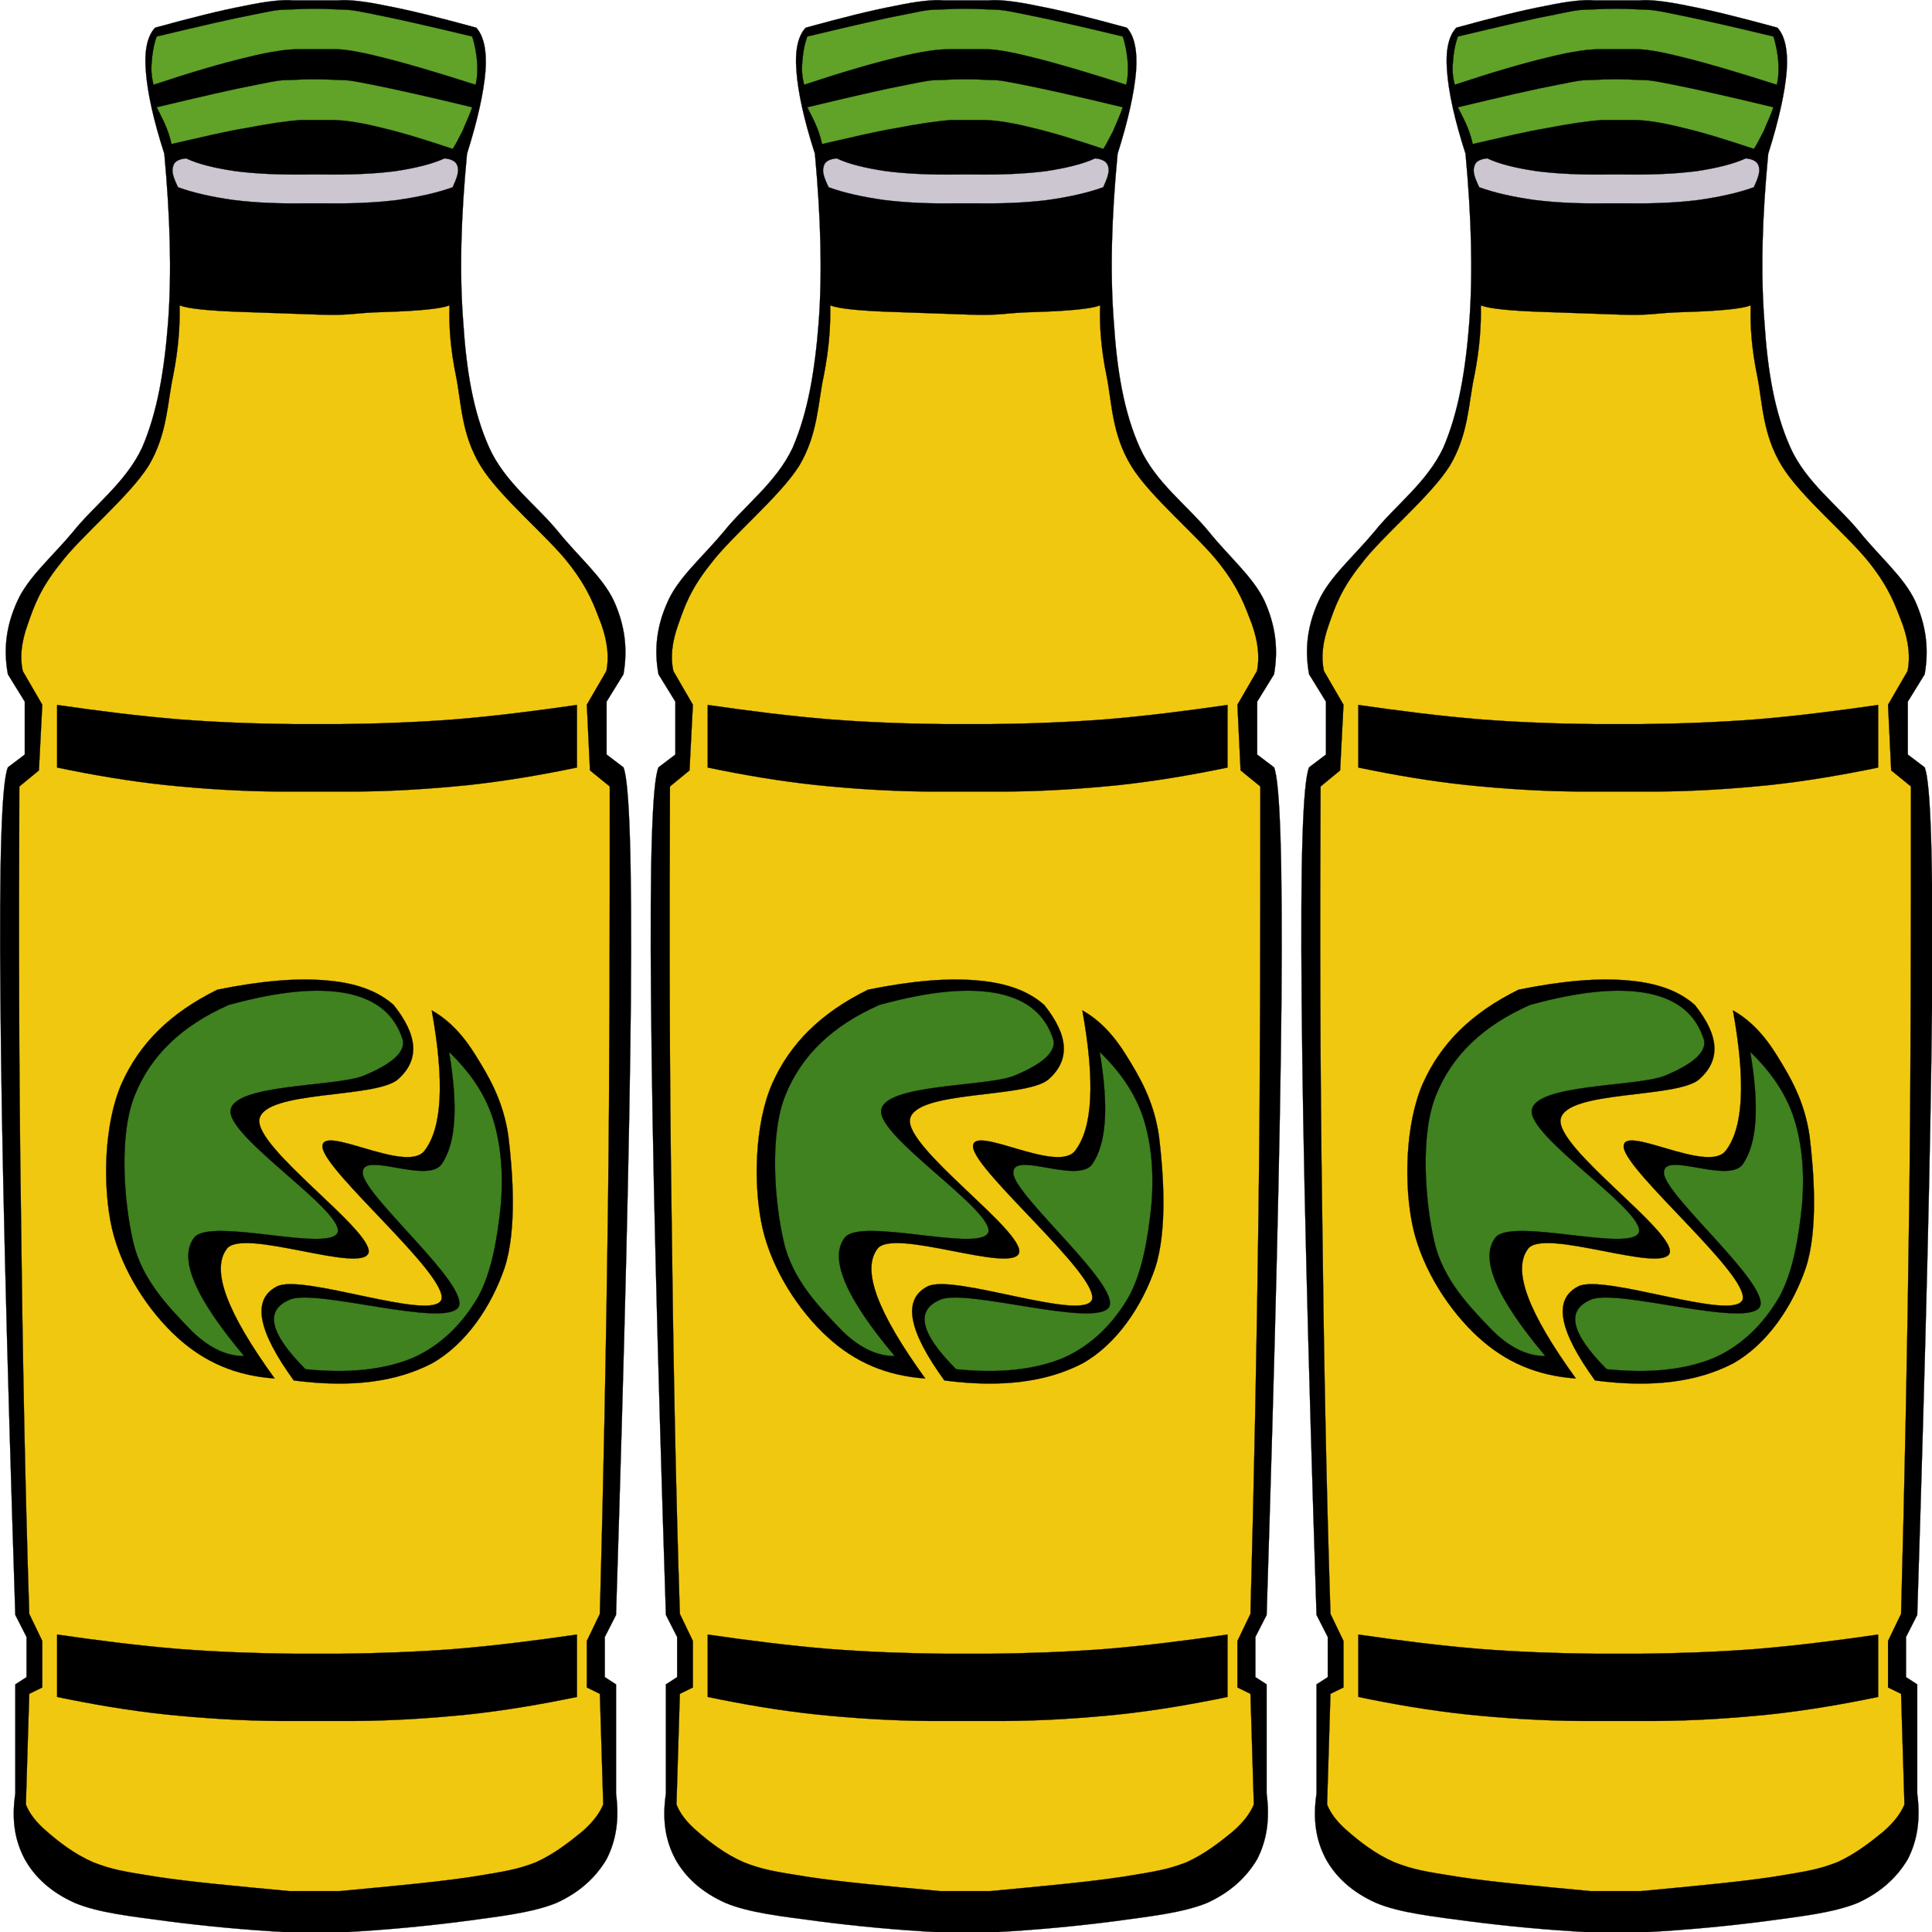 <?xml version="1.0" encoding="UTF-8" standalone="no"?>
<!-- Generator: Adobe Illustrator 12.0.0, SVG Export Plug-In . SVG Version: 6.00 Build 51448)  -->

<svg
   xmlns:i="http://ns.adobe.com/AdobeIllustrator/10.0/"
   xmlns:dc="http://purl.org/dc/elements/1.1/"
   xmlns:cc="http://creativecommons.org/ns#"
   xmlns:rdf="http://www.w3.org/1999/02/22-rdf-syntax-ns#"
   xmlns:svg="http://www.w3.org/2000/svg"
   xmlns="http://www.w3.org/2000/svg"
   xmlns:sodipodi="http://sodipodi.sourceforge.net/DTD/sodipodi-0.dtd"
   xmlns:inkscape="http://www.inkscape.org/namespaces/inkscape"
   height="160"
   id="Layer_1"
   inkscape:version="0.92.2 (5c3e80d, 2017-08-06)"
   sodipodi:docname="01.svg"
   sodipodi:version="0.32"
   space="preserve"
   style="overflow:visible"
   version="1.1"
   viewBox="0 0 160 160"
   width="160"
   inkscape:output_extension="org.inkscape.output.svg.inkscape"
   inkscape:export-filename="C:\Dokumente und Einstellungen\ulfl\Eigene Dateien\osm\svn.openstreetmap.org\applications\share\map-icons\classic.small\shopping\beverages.png"
   inkscape:export-xdpi="3.681999"
   inkscape:export-ydpi="3.681999">
  <defs
     id="defs148">
    <inkscape:perspective
       sodipodi:type="inkscape:persp3d"
       inkscape:vp_x="0 : 203.987 : 1"
       inkscape:vp_y="0 : 999.99999 : 0"
       inkscape:vp_z="398.15602 : 203.987 : 1"
       inkscape:persp3d-origin="199.078 : 135.99133 : 1"
       id="perspective79" />
    <inkscape:perspective
       id="perspective2558"
       inkscape:persp3d-origin="50.508 : 105.20366 : 1"
       inkscape:vp_z="101.016 : 157.8055 : 1"
       inkscape:vp_y="0 : 999.99999 : 0"
       inkscape:vp_x="0 : 157.8055 : 1"
       sodipodi:type="inkscape:persp3d" />
  </defs>
  <sodipodi:namedview
     bordercolor="#666666"
     borderopacity="1.0"
     id="base"
     inkscape:current-layer="Layer_1"
     inkscape:cx="119.68028"
     inkscape:cy="210.07237"
     inkscape:pageopacity="0.0"
     inkscape:pageshadow="2"
     inkscape:window-height="960"
     inkscape:window-width="1400"
     inkscape:window-x="-4"
     inkscape:window-y="-4"
     inkscape:zoom="0.88240918"
     pagecolor="#ffffff"
     showgrid="true"
     fit-margin-top="0"
     fit-margin-left="0"
     fit-margin-right="0"
     fit-margin-bottom="0"
     inkscape:window-maximized="0">
    <inkscape:grid
       type="xygrid"
       id="grid852" />
  </sodipodi:namedview>
  <g
     id="g2561"
     i:rgbTrio="#4F008000FFFF"
     i:layer="yes"
     i:dimmedPercent="50"
     transform="matrix(0.517,0,0,0.507,0.03,0.02)">
    <g
       id="g2531">
      <path
         id="path2533"
         stroke-miterlimit="10"
         i:knockout="Off"
         d="m 46.854,0.018 c -1.476,-0.144 -4.104,0.108 -7.74,0.9 -3.78,0.72 -8.424,1.908 -14.328,3.564 -1.224,1.332 -1.764,3.672 -1.476,7.164 0.252,3.42 1.188,7.848 2.952,13.428 0.936,10.368 1.188,19.332 0.612,27.432 -0.612,8.028 -1.728,14.796 -4.176,20.592 -2.628,5.688 -7.704,9.432 -11.052,13.716 -3.384,4.14 -7.2,7.416 -8.928,11.34 -1.764,3.924 -2.268,7.776 -1.512,11.952 l 2.7,4.464 v 8.64 l -2.7,2.088 c -1.008,2.448 -1.404,15.048 -1.188,38.231 0.18,23.293 0.972,56.197 2.376,100.225 l 1.8,3.6 v 6.553 l -1.8,1.188 v 17.82 c -0.612,4.248 -0.108,7.633 1.512,10.729 1.584,2.916 4.176,5.398 8.064,7.164 3.816,1.619 9.108,2.195 14.904,2.988 5.76,0.756 12.096,1.402 19.404,1.799 h 8.496 c 7.2,-0.396 13.607,-1.043 19.368,-1.799 5.688,-0.793 10.979,-1.369 14.903,-2.988 3.816,-1.766 6.372,-4.248 8.064,-7.164 1.548,-3.096 2.052,-6.48 1.512,-10.729 v -17.82 l -1.8,-1.188 v -6.553 l 1.8,-3.6 c 1.368,-44.027 2.16,-76.932 2.376,-100.225 0.18,-23.183 -0.216,-35.783 -1.188,-38.231 l -2.7,-2.088 v -8.64 l 2.7,-4.464 c 0.72,-4.176 0.216,-8.028 -1.513,-11.952 -1.8,-3.924 -5.651,-7.2 -8.928,-11.34 C 85.948,82.53 80.836,78.786 78.316,73.098 75.759,67.302 74.644,60.534 74.14,52.506 73.528,44.406 73.78,35.442 74.751,25.074 76.48,19.494 77.415,15.066 77.703,11.646 77.955,8.154 77.415,5.814 76.227,4.482 70.287,2.826 65.643,1.638 61.899,0.918 c -3.672,-0.792 -6.3,-1.044 -7.74,-0.9 z"
         style="clip-rule:evenodd;fill-rule:evenodd;stroke:#000000;stroke-width:0.036;stroke-miterlimit:10"
         inkscape:connector-curvature="0" />
      <path
         id="path2535"
         stroke-miterlimit="10"
         i:knockout="Off"
         d="M 48.114,8.01 C 46.242,7.938 43.398,8.334 39.438,9.342 35.406,10.314 30.618,11.754 24.534,13.806 24.246,12.654 24.102,11.43 24.246,10.134 24.318,8.802 24.534,7.398 25.038,5.922 32.13,4.194 37.278,2.97 41.022,2.25 c 3.528,-0.756 3.6,-0.684 5.76,-0.756 2.124,-0.144 4.86,-0.144 7.092,0 2.052,0.072 2.16,0 5.76,0.756 3.564,0.72 8.929,1.944 15.948,3.672 0.468,1.476 0.685,2.88 0.792,4.212 0.072,1.296 0.036,2.52 -0.252,3.672 C 69.822,11.754 65.07,10.314 61.183,9.342 57.294,8.334 54.811,7.938 53.334,8.01 Z"
         style="clip-rule:evenodd;fill:#61a228;fill-rule:evenodd;stroke:#000000;stroke-width:0.036;stroke-miterlimit:10"
         inkscape:connector-curvature="0" />
      <path
         id="path2537"
         stroke-miterlimit="10"
         i:knockout="Off"
         d="m 48.114,19.566 c -2.376,0.18 -5.22,0.612 -8.676,1.296 -3.492,0.576 -7.452,1.584 -12.024,2.628 -0.18,-0.792 -0.396,-1.62 -0.792,-2.628 -0.396,-1.044 -0.972,-2.124 -1.584,-3.384 7.092,-1.728 12.24,-2.952 15.984,-3.672 3.528,-0.72 3.6,-0.756 5.76,-0.792 2.124,-0.144 4.86,-0.144 7.092,0 2.052,0.036 2.16,0.072 5.76,0.792 3.564,0.72 8.929,1.944 15.948,3.672 -0.468,1.44 -1.116,2.736 -1.548,3.888 -0.612,1.116 -1.008,2.088 -1.584,2.916 -4.356,-1.476 -8.064,-2.664 -11.268,-3.42 -3.168,-0.828 -5.832,-1.26 -7.849,-1.296 z"
         style="clip-rule:evenodd;fill:#61a228;fill-rule:evenodd;stroke:#000000;stroke-width:0.036;stroke-miterlimit:10"
         inkscape:connector-curvature="0" />
      <path
         id="path2539"
         stroke-miterlimit="10"
         i:knockout="Off"
         d="m 48.87,33.174 c -4.356,0.072 -8.064,-0.108 -11.52,-0.54 -3.456,-0.504 -6.372,-1.152 -8.892,-2.088 -0.72,-1.512 -1.08,-2.592 -0.792,-3.384 0.144,-0.828 0.936,-1.224 2.088,-1.332 1.944,0.936 4.572,1.584 7.884,2.088 3.24,0.432 7.164,0.612 11.772,0.54 h 2.088 c 4.536,0.072 8.46,-0.108 11.772,-0.54 3.239,-0.504 5.868,-1.152 7.884,-2.088 1.116,0.108 1.908,0.504 2.088,1.332 0.252,0.792 -0.108,1.872 -0.792,3.384 -2.556,0.936 -5.472,1.584 -8.892,2.088 -3.492,0.432 -7.2,0.612 -11.521,0.54 z"
         style="clip-rule:evenodd;fill:#cbc6d0;fill-rule:evenodd;stroke:#000000;stroke-width:0.036;stroke-miterlimit:10"
         inkscape:connector-curvature="0" />
      <path
         id="path2541"
         stroke-miterlimit="10"
         i:knockout="Off"
         d="m 46.278,308.861 c -9,-0.863 -15.948,-1.512 -21.24,-2.34 -5.364,-0.863 -7.236,-1.188 -10.188,-2.375 -3.06,-1.369 -5.508,-3.348 -7.344,-4.969 -1.872,-1.619 -2.88,-3.061 -3.42,-4.463 l 0.54,-18.072 2.088,-1.045 v -7.596 L 4.626,263.573 C 3.942,241.936 3.546,220.264 3.294,197.585 2.97,174.833 2.934,152.153 3.042,128.429 l 3.132,-2.628 0.54,-10.729 -3.132,-5.508 c -0.468,-2.16 -0.252,-4.644 0.792,-7.596 1.008,-2.916 1.908,-5.724 5.22,-9.936 3.24,-4.428 11.016,-10.908 14.148,-15.984 3.024,-5.184 2.988,-10.26 3.924,-14.652 0.864,-4.464 1.116,-8.172 1.044,-11.556 1.332,0.54 4.68,0.9 10.224,1.08 l 12.06,0.432 c 5.544,0.18 5.148,-0.288 10.729,-0.432 5.508,-0.18 8.892,-0.54 10.224,-1.08 -0.108,3.384 0.144,7.092 1.044,11.556 0.864,4.392 0.828,9.468 3.924,14.652 3.024,5.076 10.8,11.556 14.148,15.984 3.239,4.212 4.104,7.02 5.22,9.936 1.008,2.952 1.224,5.436 0.792,7.596 l -3.132,5.508 0.504,10.728 3.168,2.628 c 0,23.724 0,46.404 -0.288,69.156 -0.288,22.68 -0.72,44.352 -1.296,65.988 L 93.943,268 v 7.596 l 2.088,1.045 0.54,18.072 c -0.576,1.402 -1.584,2.844 -3.42,4.463 -1.944,1.621 -4.393,3.6 -7.344,4.969 -2.988,1.188 -5.005,1.512 -10.225,2.375 -5.364,0.828 -12.204,1.477 -21.204,2.34 h -8.1 z"
         style="clip-rule:evenodd;fill:#f1c810;fill-rule:evenodd;stroke:#000000;stroke-width:0.036;stroke-miterlimit:10"
         inkscape:connector-curvature="0" />
      <path
         id="path2543"
         stroke-miterlimit="10"
         i:knockout="Off"
         d="M 44.694,129.258 C 38.538,129.222 32.562,128.826 26.622,128.214 20.646,127.566 14.85,126.558 9.09,125.334 V 115.11 c 6.588,0.972 12.996,1.8 19.368,2.34 6.372,0.504 12.42,0.72 18.576,0.792 h 7.344 c 6.084,-0.072 12.24,-0.288 18.612,-0.792 6.336,-0.54 12.744,-1.368 19.368,-2.34 v 10.224 c -5.796,1.224 -11.592,2.232 -17.532,2.88 -5.976,0.612 -11.952,1.008 -18.072,1.044 z"
         style="clip-rule:evenodd;fill-rule:evenodd;stroke:#000000;stroke-width:0.036;stroke-miterlimit:10"
         inkscape:connector-curvature="0" />
      <path
         id="path2545"
         stroke-miterlimit="10"
         i:knockout="Off"
         d="M 44.694,281.07 C 38.538,281.033 32.562,280.638 26.622,280.025 20.646,279.379 14.85,278.369 9.09,277.146 v -10.189 c 6.588,0.973 12.996,1.801 19.368,2.342 6.372,0.504 12.42,0.719 18.576,0.791 h 7.344 c 6.084,-0.072 12.24,-0.287 18.612,-0.791 6.336,-0.541 12.744,-1.369 19.368,-2.342 v 10.189 c -5.796,1.223 -11.592,2.232 -17.532,2.879 -5.976,0.613 -11.952,1.008 -18.072,1.045 z"
         style="clip-rule:evenodd;fill-rule:evenodd;stroke:#000000;stroke-width:0.036;stroke-miterlimit:10"
         inkscape:connector-curvature="0" />
      <path
         id="path2547"
         stroke-miterlimit="10"
         i:knockout="Off"
         d="m 34.758,161.621 c -7.524,3.781 -12.456,8.748 -15.336,15.336 -2.808,6.518 -3.096,16.67 -1.548,23.652 1.584,6.949 5.904,13.572 10.44,17.785 4.392,4.104 9.468,6.299 15.624,6.732 -7.668,-10.801 -10.224,-17.713 -7.668,-21.17 2.52,-3.527 21.708,4.178 22.716,0.613 0.72,-3.6 -18.216,-17.064 -17.496,-21.781 0.864,-4.752 18.324,-3.383 22.104,-6.443 3.601,-3.168 3.349,-7.199 -0.611,-12.24 -2.521,-2.268 -6.012,-3.6 -10.765,-3.996 -4.752,-0.431 -10.476,0.073 -17.46,1.512 z"
         style="clip-rule:evenodd;fill-rule:evenodd;stroke:#000000;stroke-width:0.036;stroke-miterlimit:10"
         inkscape:connector-curvature="0" />
      <path
         id="path2549"
         stroke-miterlimit="10"
         i:knockout="Off"
         d="m 69.103,165.006 c 2.664,1.512 4.968,3.924 7.056,7.381 2.052,3.383 4.392,7.307 5.22,13.176 0.685,5.795 1.404,15.227 -0.611,21.492 -2.089,6.227 -6.12,12.455 -11.664,15.623 -5.725,3.023 -12.96,3.996 -22.104,2.771 -5.724,-8.063 -6.768,-13.176 -2.736,-15.336 3.96,-2.23 25.02,5.832 26.388,2.125 1.08,-3.996 -18.504,-20.701 -19.044,-24.84 -0.468,-4.068 13.248,4.283 16.271,0.611 2.915,-3.743 3.275,-11.411 1.224,-23.003 z"
         style="clip-rule:evenodd;fill-rule:evenodd;stroke:#000000;stroke-width:0.036;stroke-miterlimit:10"
         inkscape:connector-curvature="0" />
      <path
         id="path2551"
         stroke-miterlimit="10"
         i:knockout="Off"
         d="m 36.594,164.105 c -7.524,3.385 -12.492,8.244 -15.048,14.725 -2.592,6.443 -1.764,17.424 -0.288,23.904 1.368,6.299 5.904,10.908 8.892,14.111 2.88,3.096 5.976,4.68 8.892,4.607 -7.884,-9.539 -10.548,-15.982 -7.992,-19.332 2.556,-3.383 21.888,2.521 23.004,-0.898 0.827,-3.602 -17.856,-15.625 -17.172,-19.945 0.648,-4.248 16.452,-3.779 21.167,-5.543 4.572,-1.908 6.769,-3.852 6.444,-5.832 -1.296,-4.248 -4.212,-6.66 -8.892,-7.668 -4.751,-0.972 -10.907,-0.396 -19.007,1.871 z"
         style="clip-rule:evenodd;fill:#408120;fill-rule:evenodd;stroke:#000000;stroke-width:0.036;stroke-miterlimit:10"
         inkscape:connector-curvature="0" />
      <path
         id="path2553"
         stroke-miterlimit="10"
         i:knockout="Off"
         d="m 71.874,171.773 c 3.24,3.205 5.725,6.732 7.057,11.016 1.296,4.213 1.655,9.109 1.224,14.113 -0.504,4.896 -1.368,10.836 -3.708,15.047 -2.412,4.178 -5.832,7.777 -10.404,9.828 -4.607,1.945 -10.332,2.557 -17.172,1.836 -5.76,-5.902 -6.588,-9.646 -2.484,-11.375 4.176,-1.836 24.84,4.68 27,1.225 1.872,-3.492 -14.903,-17.93 -15.336,-21.781 -0.396,-3.924 10.152,1.729 12.601,-1.512 2.338,-3.455 2.699,-9.359 1.222,-18.397 z"
         style="clip-rule:evenodd;fill:#408120;fill-rule:evenodd;stroke:#000000;stroke-width:0.036;stroke-miterlimit:10"
         inkscape:connector-curvature="0" />
    </g>
  </g>
  <g
     transform="matrix(0.517,0,0,0.507,53.91,0.02)"
     i:dimmedPercent="50"
     i:layer="yes"
     i:rgbTrio="#4F008000FFFF"
     id="g2575">
    <g
       id="g2577">
      <path
         style="clip-rule:evenodd;fill-rule:evenodd;stroke:#000000;stroke-width:0.036;stroke-miterlimit:10"
         d="m 46.854,0.018 c -1.476,-0.144 -4.104,0.108 -7.74,0.9 -3.78,0.72 -8.424,1.908 -14.328,3.564 -1.224,1.332 -1.764,3.672 -1.476,7.164 0.252,3.42 1.188,7.848 2.952,13.428 0.936,10.368 1.188,19.332 0.612,27.432 -0.612,8.028 -1.728,14.796 -4.176,20.592 -2.628,5.688 -7.704,9.432 -11.052,13.716 -3.384,4.14 -7.2,7.416 -8.928,11.34 -1.764,3.924 -2.268,7.776 -1.512,11.952 l 2.7,4.464 v 8.64 l -2.7,2.088 c -1.008,2.448 -1.404,15.048 -1.188,38.231 0.18,23.293 0.972,56.197 2.376,100.225 l 1.8,3.6 v 6.553 l -1.8,1.188 v 17.82 c -0.612,4.248 -0.108,7.633 1.512,10.729 1.584,2.916 4.176,5.398 8.064,7.164 3.816,1.619 9.108,2.195 14.904,2.988 5.76,0.756 12.096,1.402 19.404,1.799 h 8.496 c 7.2,-0.396 13.607,-1.043 19.368,-1.799 5.688,-0.793 10.979,-1.369 14.903,-2.988 3.816,-1.766 6.372,-4.248 8.064,-7.164 1.548,-3.096 2.052,-6.48 1.512,-10.729 v -17.82 l -1.8,-1.188 v -6.553 l 1.8,-3.6 c 1.368,-44.027 2.16,-76.932 2.376,-100.225 0.18,-23.183 -0.216,-35.783 -1.188,-38.231 l -2.7,-2.088 v -8.64 l 2.7,-4.464 c 0.72,-4.176 0.216,-8.028 -1.513,-11.952 -1.8,-3.924 -5.651,-7.2 -8.928,-11.34 C 85.948,82.53 80.836,78.786 78.316,73.098 75.759,67.302 74.644,60.534 74.14,52.506 73.528,44.406 73.78,35.442 74.751,25.074 76.48,19.494 77.415,15.066 77.703,11.646 77.955,8.154 77.415,5.814 76.227,4.482 70.287,2.826 65.643,1.638 61.899,0.918 c -3.672,-0.792 -6.3,-1.044 -7.74,-0.9 z"
         i:knockout="Off"
         stroke-miterlimit="10"
         id="path2579"
         inkscape:connector-curvature="0" />
      <path
         style="clip-rule:evenodd;fill:#61a228;fill-rule:evenodd;stroke:#000000;stroke-width:0.036;stroke-miterlimit:10"
         d="M 48.114,8.01 C 46.242,7.938 43.398,8.334 39.438,9.342 35.406,10.314 30.618,11.754 24.534,13.806 24.246,12.654 24.102,11.43 24.246,10.134 24.318,8.802 24.534,7.398 25.038,5.922 32.13,4.194 37.278,2.97 41.022,2.25 c 3.528,-0.756 3.6,-0.684 5.76,-0.756 2.124,-0.144 4.86,-0.144 7.092,0 2.052,0.072 2.16,0 5.76,0.756 3.564,0.72 8.929,1.944 15.948,3.672 0.468,1.476 0.685,2.88 0.792,4.212 0.072,1.296 0.036,2.52 -0.252,3.672 C 69.822,11.754 65.07,10.314 61.183,9.342 57.294,8.334 54.811,7.938 53.334,8.01 Z"
         i:knockout="Off"
         stroke-miterlimit="10"
         id="path2581"
         inkscape:connector-curvature="0" />
      <path
         style="clip-rule:evenodd;fill:#61a228;fill-rule:evenodd;stroke:#000000;stroke-width:0.036;stroke-miterlimit:10"
         d="m 48.114,19.566 c -2.376,0.18 -5.22,0.612 -8.676,1.296 -3.492,0.576 -7.452,1.584 -12.024,2.628 -0.18,-0.792 -0.396,-1.62 -0.792,-2.628 -0.396,-1.044 -0.972,-2.124 -1.584,-3.384 7.092,-1.728 12.24,-2.952 15.984,-3.672 3.528,-0.72 3.6,-0.756 5.76,-0.792 2.124,-0.144 4.86,-0.144 7.092,0 2.052,0.036 2.16,0.072 5.76,0.792 3.564,0.72 8.929,1.944 15.948,3.672 -0.468,1.44 -1.116,2.736 -1.548,3.888 -0.612,1.116 -1.008,2.088 -1.584,2.916 -4.356,-1.476 -8.064,-2.664 -11.268,-3.42 -3.168,-0.828 -5.832,-1.26 -7.849,-1.296 z"
         i:knockout="Off"
         stroke-miterlimit="10"
         id="path2583"
         inkscape:connector-curvature="0" />
      <path
         style="clip-rule:evenodd;fill:#cbc6d0;fill-rule:evenodd;stroke:#000000;stroke-width:0.036;stroke-miterlimit:10"
         d="m 48.87,33.174 c -4.356,0.072 -8.064,-0.108 -11.52,-0.54 -3.456,-0.504 -6.372,-1.152 -8.892,-2.088 -0.72,-1.512 -1.08,-2.592 -0.792,-3.384 0.144,-0.828 0.936,-1.224 2.088,-1.332 1.944,0.936 4.572,1.584 7.884,2.088 3.24,0.432 7.164,0.612 11.772,0.54 h 2.088 c 4.536,0.072 8.46,-0.108 11.772,-0.54 3.239,-0.504 5.868,-1.152 7.884,-2.088 1.116,0.108 1.908,0.504 2.088,1.332 0.252,0.792 -0.108,1.872 -0.792,3.384 -2.556,0.936 -5.472,1.584 -8.892,2.088 -3.492,0.432 -7.2,0.612 -11.521,0.54 z"
         i:knockout="Off"
         stroke-miterlimit="10"
         id="path2585"
         inkscape:connector-curvature="0" />
      <path
         style="clip-rule:evenodd;fill:#f1c810;fill-rule:evenodd;stroke:#000000;stroke-width:0.036;stroke-miterlimit:10"
         d="m 46.278,308.861 c -9,-0.863 -15.948,-1.512 -21.24,-2.34 -5.364,-0.863 -7.236,-1.188 -10.188,-2.375 -3.06,-1.369 -5.508,-3.348 -7.344,-4.969 -1.872,-1.619 -2.88,-3.061 -3.42,-4.463 l 0.54,-18.072 2.088,-1.045 v -7.596 L 4.626,263.573 C 3.942,241.936 3.546,220.264 3.294,197.585 2.97,174.833 2.934,152.153 3.042,128.429 l 3.132,-2.628 0.54,-10.729 -3.132,-5.508 c -0.468,-2.16 -0.252,-4.644 0.792,-7.596 1.008,-2.916 1.908,-5.724 5.22,-9.936 3.24,-4.428 11.016,-10.908 14.148,-15.984 3.024,-5.184 2.988,-10.26 3.924,-14.652 0.864,-4.464 1.116,-8.172 1.044,-11.556 1.332,0.54 4.68,0.9 10.224,1.08 l 12.06,0.432 c 5.544,0.18 5.148,-0.288 10.729,-0.432 5.508,-0.18 8.892,-0.54 10.224,-1.08 -0.108,3.384 0.144,7.092 1.044,11.556 0.864,4.392 0.828,9.468 3.924,14.652 3.024,5.076 10.8,11.556 14.148,15.984 3.239,4.212 4.104,7.02 5.22,9.936 1.008,2.952 1.224,5.436 0.792,7.596 l -3.132,5.508 0.504,10.728 3.168,2.628 c 0,23.724 0,46.404 -0.288,69.156 -0.288,22.68 -0.72,44.352 -1.296,65.988 L 93.943,268 v 7.596 l 2.088,1.045 0.54,18.072 c -0.576,1.402 -1.584,2.844 -3.42,4.463 -1.944,1.621 -4.393,3.6 -7.344,4.969 -2.988,1.188 -5.005,1.512 -10.225,2.375 -5.364,0.828 -12.204,1.477 -21.204,2.34 h -8.1 z"
         i:knockout="Off"
         stroke-miterlimit="10"
         id="path2587"
         inkscape:connector-curvature="0" />
      <path
         style="clip-rule:evenodd;fill-rule:evenodd;stroke:#000000;stroke-width:0.036;stroke-miterlimit:10"
         d="M 44.694,129.258 C 38.538,129.222 32.562,128.826 26.622,128.214 20.646,127.566 14.85,126.558 9.09,125.334 V 115.11 c 6.588,0.972 12.996,1.8 19.368,2.34 6.372,0.504 12.42,0.72 18.576,0.792 h 7.344 c 6.084,-0.072 12.24,-0.288 18.612,-0.792 6.336,-0.54 12.744,-1.368 19.368,-2.34 v 10.224 c -5.796,1.224 -11.592,2.232 -17.532,2.88 -5.976,0.612 -11.952,1.008 -18.072,1.044 z"
         i:knockout="Off"
         stroke-miterlimit="10"
         id="path2589"
         inkscape:connector-curvature="0" />
      <path
         style="clip-rule:evenodd;fill-rule:evenodd;stroke:#000000;stroke-width:0.036;stroke-miterlimit:10"
         d="M 44.694,281.07 C 38.538,281.033 32.562,280.638 26.622,280.025 20.646,279.379 14.85,278.369 9.09,277.146 v -10.189 c 6.588,0.973 12.996,1.801 19.368,2.342 6.372,0.504 12.42,0.719 18.576,0.791 h 7.344 c 6.084,-0.072 12.24,-0.287 18.612,-0.791 6.336,-0.541 12.744,-1.369 19.368,-2.342 v 10.189 c -5.796,1.223 -11.592,2.232 -17.532,2.879 -5.976,0.613 -11.952,1.008 -18.072,1.045 z"
         i:knockout="Off"
         stroke-miterlimit="10"
         id="path2591"
         inkscape:connector-curvature="0" />
      <path
         style="clip-rule:evenodd;fill-rule:evenodd;stroke:#000000;stroke-width:0.036;stroke-miterlimit:10"
         d="m 34.758,161.621 c -7.524,3.781 -12.456,8.748 -15.336,15.336 -2.808,6.518 -3.096,16.67 -1.548,23.652 1.584,6.949 5.904,13.572 10.44,17.785 4.392,4.104 9.468,6.299 15.624,6.732 -7.668,-10.801 -10.224,-17.713 -7.668,-21.17 2.52,-3.527 21.708,4.178 22.716,0.613 0.72,-3.6 -18.216,-17.064 -17.496,-21.781 0.864,-4.752 18.324,-3.383 22.104,-6.443 3.601,-3.168 3.349,-7.199 -0.611,-12.24 -2.521,-2.268 -6.012,-3.6 -10.765,-3.996 -4.752,-0.431 -10.476,0.073 -17.46,1.512 z"
         i:knockout="Off"
         stroke-miterlimit="10"
         id="path2593"
         inkscape:connector-curvature="0" />
      <path
         style="clip-rule:evenodd;fill-rule:evenodd;stroke:#000000;stroke-width:0.036;stroke-miterlimit:10"
         d="m 69.103,165.006 c 2.664,1.512 4.968,3.924 7.056,7.381 2.052,3.383 4.392,7.307 5.22,13.176 0.685,5.795 1.404,15.227 -0.611,21.492 -2.089,6.227 -6.12,12.455 -11.664,15.623 -5.725,3.023 -12.96,3.996 -22.104,2.771 -5.724,-8.063 -6.768,-13.176 -2.736,-15.336 3.96,-2.23 25.02,5.832 26.388,2.125 1.08,-3.996 -18.504,-20.701 -19.044,-24.84 -0.468,-4.068 13.248,4.283 16.271,0.611 2.915,-3.743 3.275,-11.411 1.224,-23.003 z"
         i:knockout="Off"
         stroke-miterlimit="10"
         id="path2595"
         inkscape:connector-curvature="0" />
      <path
         style="clip-rule:evenodd;fill:#408120;fill-rule:evenodd;stroke:#000000;stroke-width:0.036;stroke-miterlimit:10"
         d="m 36.594,164.105 c -7.524,3.385 -12.492,8.244 -15.048,14.725 -2.592,6.443 -1.764,17.424 -0.288,23.904 1.368,6.299 5.904,10.908 8.892,14.111 2.88,3.096 5.976,4.68 8.892,4.607 -7.884,-9.539 -10.548,-15.982 -7.992,-19.332 2.556,-3.383 21.888,2.521 23.004,-0.898 0.827,-3.602 -17.856,-15.625 -17.172,-19.945 0.648,-4.248 16.452,-3.779 21.167,-5.543 4.572,-1.908 6.769,-3.852 6.444,-5.832 -1.296,-4.248 -4.212,-6.66 -8.892,-7.668 -4.751,-0.972 -10.907,-0.396 -19.007,1.871 z"
         i:knockout="Off"
         stroke-miterlimit="10"
         id="path2597"
         inkscape:connector-curvature="0" />
      <path
         style="clip-rule:evenodd;fill:#408120;fill-rule:evenodd;stroke:#000000;stroke-width:0.036;stroke-miterlimit:10"
         d="m 71.874,171.773 c 3.24,3.205 5.725,6.732 7.057,11.016 1.296,4.213 1.655,9.109 1.224,14.113 -0.504,4.896 -1.368,10.836 -3.708,15.047 -2.412,4.178 -5.832,7.777 -10.404,9.828 -4.607,1.945 -10.332,2.557 -17.172,1.836 -5.76,-5.902 -6.588,-9.646 -2.484,-11.375 4.176,-1.836 24.84,4.68 27,1.225 1.872,-3.492 -14.903,-17.93 -15.336,-21.781 -0.396,-3.924 10.152,1.729 12.601,-1.512 2.338,-3.455 2.699,-9.359 1.222,-18.397 z"
         i:knockout="Off"
         stroke-miterlimit="10"
         id="path2599"
         inkscape:connector-curvature="0" />
    </g>
  </g>
  <g
     id="g2601"
     i:rgbTrio="#4F008000FFFF"
     i:layer="yes"
     i:dimmedPercent="50"
     transform="matrix(0.517,0,0,0.507,107.791,0.02)">
    <g
       id="g2603">
      <path
         id="path2605"
         stroke-miterlimit="10"
         i:knockout="Off"
         d="m 46.854,0.018 c -1.476,-0.144 -4.104,0.108 -7.74,0.9 -3.78,0.72 -8.424,1.908 -14.328,3.564 -1.224,1.332 -1.764,3.672 -1.476,7.164 0.252,3.42 1.188,7.848 2.952,13.428 0.936,10.368 1.188,19.332 0.612,27.432 -0.612,8.028 -1.728,14.796 -4.176,20.592 -2.628,5.688 -7.704,9.432 -11.052,13.716 -3.384,4.14 -7.2,7.416 -8.928,11.34 -1.764,3.924 -2.268,7.776 -1.512,11.952 l 2.7,4.464 v 8.64 l -2.7,2.088 c -1.008,2.448 -1.404,15.048 -1.188,38.231 0.18,23.293 0.972,56.197 2.376,100.225 l 1.8,3.6 v 6.553 l -1.8,1.188 v 17.82 c -0.612,4.248 -0.108,7.633 1.512,10.729 1.584,2.916 4.176,5.398 8.064,7.164 3.816,1.619 9.108,2.195 14.904,2.988 5.76,0.756 12.096,1.402 19.404,1.799 h 8.496 c 7.2,-0.396 13.607,-1.043 19.368,-1.799 5.688,-0.793 10.979,-1.369 14.903,-2.988 3.816,-1.766 6.372,-4.248 8.064,-7.164 1.548,-3.096 2.052,-6.48 1.512,-10.729 v -17.82 l -1.8,-1.188 v -6.553 l 1.8,-3.6 c 1.368,-44.027 2.16,-76.932 2.376,-100.225 0.18,-23.183 -0.216,-35.783 -1.188,-38.231 l -2.7,-2.088 v -8.64 l 2.7,-4.464 c 0.72,-4.176 0.216,-8.028 -1.513,-11.952 -1.8,-3.924 -5.651,-7.2 -8.928,-11.34 C 85.948,82.53 80.836,78.786 78.316,73.098 75.759,67.302 74.644,60.534 74.14,52.506 73.528,44.406 73.78,35.442 74.751,25.074 76.48,19.494 77.415,15.066 77.703,11.646 77.955,8.154 77.415,5.814 76.227,4.482 70.287,2.826 65.643,1.638 61.899,0.918 c -3.672,-0.792 -6.3,-1.044 -7.74,-0.9 z"
         style="clip-rule:evenodd;fill-rule:evenodd;stroke:#000000;stroke-width:0.036;stroke-miterlimit:10"
         inkscape:connector-curvature="0" />
      <path
         id="path2607"
         stroke-miterlimit="10"
         i:knockout="Off"
         d="M 48.114,8.01 C 46.242,7.938 43.398,8.334 39.438,9.342 35.406,10.314 30.618,11.754 24.534,13.806 24.246,12.654 24.102,11.43 24.246,10.134 24.318,8.802 24.534,7.398 25.038,5.922 32.13,4.194 37.278,2.97 41.022,2.25 c 3.528,-0.756 3.6,-0.684 5.76,-0.756 2.124,-0.144 4.86,-0.144 7.092,0 2.052,0.072 2.16,0 5.76,0.756 3.564,0.72 8.929,1.944 15.948,3.672 0.468,1.476 0.685,2.88 0.792,4.212 0.072,1.296 0.036,2.52 -0.252,3.672 C 69.822,11.754 65.07,10.314 61.183,9.342 57.294,8.334 54.811,7.938 53.334,8.01 Z"
         style="clip-rule:evenodd;fill:#61a228;fill-rule:evenodd;stroke:#000000;stroke-width:0.036;stroke-miterlimit:10"
         inkscape:connector-curvature="0" />
      <path
         id="path2609"
         stroke-miterlimit="10"
         i:knockout="Off"
         d="m 48.114,19.566 c -2.376,0.18 -5.22,0.612 -8.676,1.296 -3.492,0.576 -7.452,1.584 -12.024,2.628 -0.18,-0.792 -0.396,-1.62 -0.792,-2.628 -0.396,-1.044 -0.972,-2.124 -1.584,-3.384 7.092,-1.728 12.24,-2.952 15.984,-3.672 3.528,-0.72 3.6,-0.756 5.76,-0.792 2.124,-0.144 4.86,-0.144 7.092,0 2.052,0.036 2.16,0.072 5.76,0.792 3.564,0.72 8.929,1.944 15.948,3.672 -0.468,1.44 -1.116,2.736 -1.548,3.888 -0.612,1.116 -1.008,2.088 -1.584,2.916 -4.356,-1.476 -8.064,-2.664 -11.268,-3.42 -3.168,-0.828 -5.832,-1.26 -7.849,-1.296 z"
         style="clip-rule:evenodd;fill:#61a228;fill-rule:evenodd;stroke:#000000;stroke-width:0.036;stroke-miterlimit:10"
         inkscape:connector-curvature="0" />
      <path
         id="path2611"
         stroke-miterlimit="10"
         i:knockout="Off"
         d="m 48.87,33.174 c -4.356,0.072 -8.064,-0.108 -11.52,-0.54 -3.456,-0.504 -6.372,-1.152 -8.892,-2.088 -0.72,-1.512 -1.08,-2.592 -0.792,-3.384 0.144,-0.828 0.936,-1.224 2.088,-1.332 1.944,0.936 4.572,1.584 7.884,2.088 3.24,0.432 7.164,0.612 11.772,0.54 h 2.088 c 4.536,0.072 8.46,-0.108 11.772,-0.54 3.239,-0.504 5.868,-1.152 7.884,-2.088 1.116,0.108 1.908,0.504 2.088,1.332 0.252,0.792 -0.108,1.872 -0.792,3.384 -2.556,0.936 -5.472,1.584 -8.892,2.088 -3.492,0.432 -7.2,0.612 -11.521,0.54 z"
         style="clip-rule:evenodd;fill:#cbc6d0;fill-rule:evenodd;stroke:#000000;stroke-width:0.036;stroke-miterlimit:10"
         inkscape:connector-curvature="0" />
      <path
         id="path2613"
         stroke-miterlimit="10"
         i:knockout="Off"
         d="m 46.278,308.861 c -9,-0.863 -15.948,-1.512 -21.24,-2.34 -5.364,-0.863 -7.236,-1.188 -10.188,-2.375 -3.06,-1.369 -5.508,-3.348 -7.344,-4.969 -1.872,-1.619 -2.88,-3.061 -3.42,-4.463 l 0.54,-18.072 2.088,-1.045 v -7.596 L 4.626,263.573 C 3.942,241.936 3.546,220.264 3.294,197.585 2.97,174.833 2.934,152.153 3.042,128.429 l 3.132,-2.628 0.54,-10.729 -3.132,-5.508 c -0.468,-2.16 -0.252,-4.644 0.792,-7.596 1.008,-2.916 1.908,-5.724 5.22,-9.936 3.24,-4.428 11.016,-10.908 14.148,-15.984 3.024,-5.184 2.988,-10.26 3.924,-14.652 0.864,-4.464 1.116,-8.172 1.044,-11.556 1.332,0.54 4.68,0.9 10.224,1.08 l 12.06,0.432 c 5.544,0.18 5.148,-0.288 10.729,-0.432 5.508,-0.18 8.892,-0.54 10.224,-1.08 -0.108,3.384 0.144,7.092 1.044,11.556 0.864,4.392 0.828,9.468 3.924,14.652 3.024,5.076 10.8,11.556 14.148,15.984 3.239,4.212 4.104,7.02 5.22,9.936 1.008,2.952 1.224,5.436 0.792,7.596 l -3.132,5.508 0.504,10.728 3.168,2.628 c 0,23.724 0,46.404 -0.288,69.156 -0.288,22.68 -0.72,44.352 -1.296,65.988 L 93.943,268 v 7.596 l 2.088,1.045 0.54,18.072 c -0.576,1.402 -1.584,2.844 -3.42,4.463 -1.944,1.621 -4.393,3.6 -7.344,4.969 -2.988,1.188 -5.005,1.512 -10.225,2.375 -5.364,0.828 -12.204,1.477 -21.204,2.34 h -8.1 z"
         style="clip-rule:evenodd;fill:#f1c810;fill-rule:evenodd;stroke:#000000;stroke-width:0.036;stroke-miterlimit:10"
         inkscape:connector-curvature="0" />
      <path
         id="path2615"
         stroke-miterlimit="10"
         i:knockout="Off"
         d="M 44.694,129.258 C 38.538,129.222 32.562,128.826 26.622,128.214 20.646,127.566 14.85,126.558 9.09,125.334 V 115.11 c 6.588,0.972 12.996,1.8 19.368,2.34 6.372,0.504 12.42,0.72 18.576,0.792 h 7.344 c 6.084,-0.072 12.24,-0.288 18.612,-0.792 6.336,-0.54 12.744,-1.368 19.368,-2.34 v 10.224 c -5.796,1.224 -11.592,2.232 -17.532,2.88 -5.976,0.612 -11.952,1.008 -18.072,1.044 z"
         style="clip-rule:evenodd;fill-rule:evenodd;stroke:#000000;stroke-width:0.036;stroke-miterlimit:10"
         inkscape:connector-curvature="0" />
      <path
         id="path2617"
         stroke-miterlimit="10"
         i:knockout="Off"
         d="M 44.694,281.07 C 38.538,281.033 32.562,280.638 26.622,280.025 20.646,279.379 14.85,278.369 9.09,277.146 v -10.189 c 6.588,0.973 12.996,1.801 19.368,2.342 6.372,0.504 12.42,0.719 18.576,0.791 h 7.344 c 6.084,-0.072 12.24,-0.287 18.612,-0.791 6.336,-0.541 12.744,-1.369 19.368,-2.342 v 10.189 c -5.796,1.223 -11.592,2.232 -17.532,2.879 -5.976,0.613 -11.952,1.008 -18.072,1.045 z"
         style="clip-rule:evenodd;fill-rule:evenodd;stroke:#000000;stroke-width:0.036;stroke-miterlimit:10"
         inkscape:connector-curvature="0" />
      <path
         id="path2619"
         stroke-miterlimit="10"
         i:knockout="Off"
         d="m 34.758,161.621 c -7.524,3.781 -12.456,8.748 -15.336,15.336 -2.808,6.518 -3.096,16.67 -1.548,23.652 1.584,6.949 5.904,13.572 10.44,17.785 4.392,4.104 9.468,6.299 15.624,6.732 -7.668,-10.801 -10.224,-17.713 -7.668,-21.17 2.52,-3.527 21.708,4.178 22.716,0.613 0.72,-3.6 -18.216,-17.064 -17.496,-21.781 0.864,-4.752 18.324,-3.383 22.104,-6.443 3.601,-3.168 3.349,-7.199 -0.611,-12.24 -2.521,-2.268 -6.012,-3.6 -10.765,-3.996 -4.752,-0.431 -10.476,0.073 -17.46,1.512 z"
         style="clip-rule:evenodd;fill-rule:evenodd;stroke:#000000;stroke-width:0.036;stroke-miterlimit:10"
         inkscape:connector-curvature="0" />
      <path
         id="path2621"
         stroke-miterlimit="10"
         i:knockout="Off"
         d="m 69.103,165.006 c 2.664,1.512 4.968,3.924 7.056,7.381 2.052,3.383 4.392,7.307 5.22,13.176 0.685,5.795 1.404,15.227 -0.611,21.492 -2.089,6.227 -6.12,12.455 -11.664,15.623 -5.725,3.023 -12.96,3.996 -22.104,2.771 -5.724,-8.063 -6.768,-13.176 -2.736,-15.336 3.96,-2.23 25.02,5.832 26.388,2.125 1.08,-3.996 -18.504,-20.701 -19.044,-24.84 -0.468,-4.068 13.248,4.283 16.271,0.611 2.915,-3.743 3.275,-11.411 1.224,-23.003 z"
         style="clip-rule:evenodd;fill-rule:evenodd;stroke:#000000;stroke-width:0.036;stroke-miterlimit:10"
         inkscape:connector-curvature="0" />
      <path
         id="path2623"
         stroke-miterlimit="10"
         i:knockout="Off"
         d="m 36.594,164.105 c -7.524,3.385 -12.492,8.244 -15.048,14.725 -2.592,6.443 -1.764,17.424 -0.288,23.904 1.368,6.299 5.904,10.908 8.892,14.111 2.88,3.096 5.976,4.68 8.892,4.607 -7.884,-9.539 -10.548,-15.982 -7.992,-19.332 2.556,-3.383 21.888,2.521 23.004,-0.898 0.827,-3.602 -17.856,-15.625 -17.172,-19.945 0.648,-4.248 16.452,-3.779 21.167,-5.543 4.572,-1.908 6.769,-3.852 6.444,-5.832 -1.296,-4.248 -4.212,-6.66 -8.892,-7.668 -4.751,-0.972 -10.907,-0.396 -19.007,1.871 z"
         style="clip-rule:evenodd;fill:#408120;fill-rule:evenodd;stroke:#000000;stroke-width:0.036;stroke-miterlimit:10"
         inkscape:connector-curvature="0" />
      <path
         id="path2625"
         stroke-miterlimit="10"
         i:knockout="Off"
         d="m 71.874,171.773 c 3.24,3.205 5.725,6.732 7.057,11.016 1.296,4.213 1.655,9.109 1.224,14.113 -0.504,4.896 -1.368,10.836 -3.708,15.047 -2.412,4.178 -5.832,7.777 -10.404,9.828 -4.607,1.945 -10.332,2.557 -17.172,1.836 -5.76,-5.902 -6.588,-9.646 -2.484,-11.375 4.176,-1.836 24.84,4.68 27,1.225 1.872,-3.492 -14.903,-17.93 -15.336,-21.781 -0.396,-3.924 10.152,1.729 12.601,-1.512 2.338,-3.455 2.699,-9.359 1.222,-18.397 z"
         style="clip-rule:evenodd;fill:#408120;fill-rule:evenodd;stroke:#000000;stroke-width:0.036;stroke-miterlimit:10"
         inkscape:connector-curvature="0" />
    </g>
  </g>
</svg>
